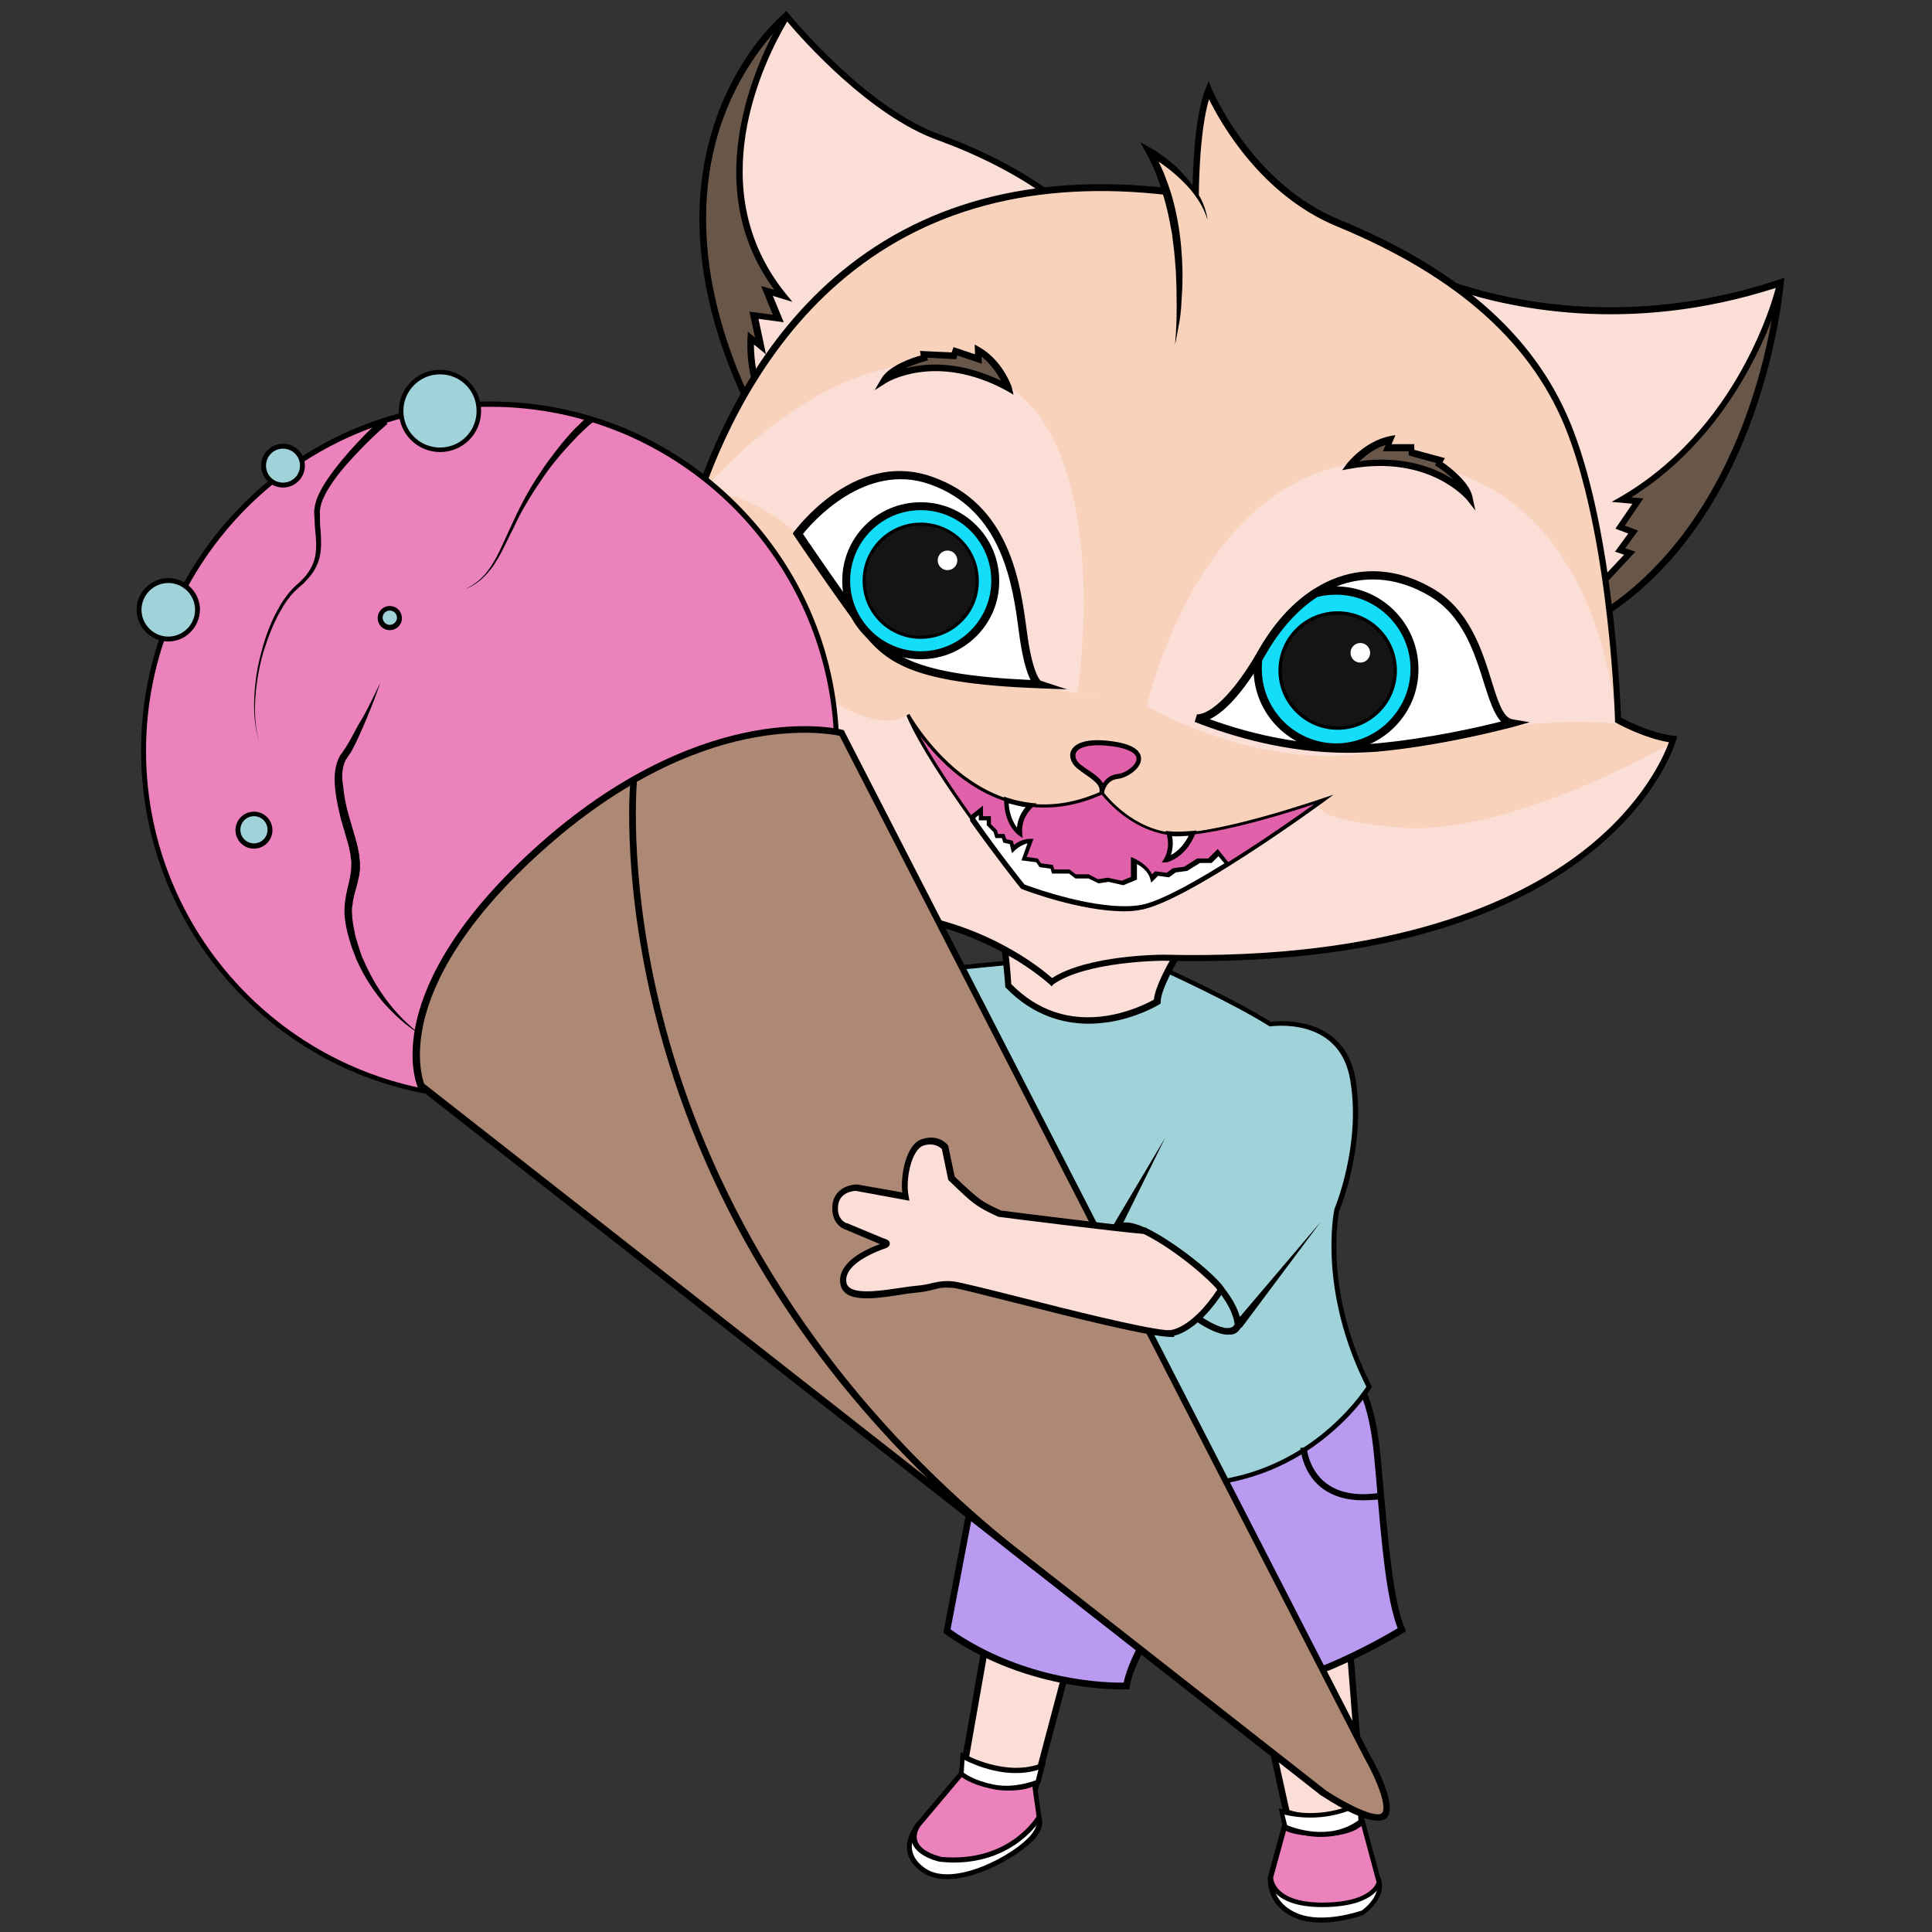 <?xml version="1.0" encoding="utf-8"?>
<!-- Generator: Adobe Illustrator 22.0.0, SVG Export Plug-In . SVG Version: 6.00 Build 0)  -->
<svg version="1.1" id="Слой_1" xmlns="http://www.w3.org/2000/svg" xmlns:xlink="http://www.w3.org/1999/xlink" x="0px" y="0px"
	 viewBox="0 0 512 512" style="enable-background:new 0 0 512 512;" xml:space="preserve">
<rect x="0" y="0" width="512" height="512" fill="#333333" stroke="none"/>
<style type="text/css">
	.st0{fill:#FBDED6;}
	.st1{fill:#FFFFFF;}
	.st2{fill:#BA9AF1;}
	.st3{fill:#A0D2DA;}
	.st4{fill:#685649;}
	.st5{fill:#F8D2BB;}
	.st6{fill:#13DDF9;}
	.st7{fill:#141414;}
	.st8{fill:#E060AA;}
	.st9{fill:#EC82BB;}
	.st10{fill:#AD8874;}
</style>
<g>
	<g>
		<path class="st0" d="M261.2,435.7l-7.3,41.2c0,0,9,6,18.9,2.6l10.3-38.6L261.2,435.7z"/>
		<path d="M266.4,481.4c-7.2,0-12.7-3.6-12.9-3.8l-0.5-0.3l7.5-42.6l23.6,5.6l-10.6,39.9l-0.4,0.1
			C270.8,481.1,268.5,481.4,266.4,481.4z M254.9,476.5c1.9,1.1,9.3,4.9,17.2,2.3l9.9-37.3l-20.1-4.7L254.9,476.5z"/>
	</g>
	<g>
		<path class="st0" d="M333.3,445.2l7.7,35.2c0,0,9.4,3.9,20.2-0.9l-3.4-43.8L333.3,445.2z"/>
		<path d="M349.9,482.7c-5.3,0-9-1.5-9.3-1.6l-0.4-0.2l-8-36.3l26.2-10.1l3.6,45.5l-0.6,0.2C357.3,482.1,353.3,482.7,349.9,482.7z
			 M341.7,479.7c1.9,0.6,9.7,2.9,18.5-0.8l-3.3-42l-22.7,8.8L341.7,479.7z"/>
	</g>
</g>
<g>
	<g>
		<path class="st1" d="M243.1,483.8c0,0-5.9,6.8,1.8,11.9c7.7,5.1,24-3.4,28.7-9c4.7-5.6-1.5-7.6-1.5-7.6L243.1,483.8z"/>
		<path d="M251,498c-2.4,0-4.6-0.5-6.4-1.7c-2.5-1.7-3.9-3.6-4.2-5.9c-0.5-3.7,2.2-6.8,2.3-7l0.2-0.2l29.4-4.8l0.2,0.1
			c0.1,0,2.9,1,3.6,3.4c0.4,1.6-0.2,3.4-1.8,5.3C270.6,491.4,259.6,498,251,498z M243.5,484.4c-0.5,0.7-2.2,3.1-1.8,5.8
			c0.3,1.9,1.5,3.6,3.6,5c7.5,5,23.5-3.6,27.9-8.9c1.3-1.6,1.8-3,1.5-4.1c-0.4-1.5-2.1-2.3-2.6-2.5L243.5,484.4z"/>
	</g>
	<g>
		<path class="st1" d="M336.7,498.3c0,0-0.4,6.4,6.9,9.4s17.6-0.9,17.6-0.9s6-4.1,4.1-8.9L336.7,498.3z"/>
		<path d="M350.1,509.5c-2.3,0-4.7-0.3-6.8-1.2c-7.6-3.1-7.3-10-7.3-10.1l0-0.6l29.6-0.4l0.2,0.4c2.1,5.2-4,9.5-4.3,9.7l-0.1,0.1
			C361.1,507.6,355.8,509.5,350.1,509.5z M337.4,498.9c0.1,1.6,0.9,5.9,6.5,8.2c6.7,2.7,16.1-0.5,17-0.8c0.6-0.4,5.1-3.9,3.9-7.7
			L337.4,498.9z"/>
	</g>
</g>
<g>
	<path class="st2" d="M357.7,363.7c0,0,5.6,3.4,7.3,22.7s3,37.3,6.4,45.5c0,0-29.6,18.4-46.8,15.4l-16.3-21c0,0-9,13.7-9.9,20.6
		c0,0-25.3,1.3-47.6-14.6l9-47.2L357.7,363.7z"/>
	<path d="M328.8,448.5c-1.5,0-2.9-0.1-4.2-0.3l-0.3-0.1l-15.8-20.3c-2.1,3.3-8.4,13.7-9.1,19.2l-0.1,0.7l-0.7,0
		c-0.3,0-25.9,1.1-48.2-14.7l-0.4-0.3l9.2-48.3l98.7-21.6l0.3,0.2c0.2,0.1,6,3.9,7.7,23.4c0.2,1.8,0.3,3.7,0.5,5.5
		c1.5,16.7,2.8,32.5,5.9,39.7l0.3,0.7l-0.6,0.4C370.8,433.3,346.2,448.5,328.8,448.5z M325.2,446.5c15.3,2.4,40.9-12.4,45.2-15
		c-3-7.7-4.3-22.5-5.7-39.6c-0.2-1.8-0.3-3.6-0.5-5.5c-1.4-16.1-5.6-20.9-6.7-21.9l-96.8,21.2l-8.8,46.1
		c19.7,13.8,41.8,14.2,45.9,14.1c1.3-7.1,9.5-19.7,9.9-20.2l0.7-1L325.2,446.5z"/>
</g>
<g>
	<g>
		<path class="st3" d="M308.4,256.8c0,0,18,8.2,28.3,14.6c0,0,18.9-3,21.9,14.6c3,17.6-4.3,34.7-4.3,34.7s-4.7,20.6,8.6,46.8
			c0,0-14.2,23.6-44.2,25.7L241,257.7l26.6-2.6L308.4,256.8z"/>
	</g>
	<g>
		<path d="M318.3,393.9L240,257.2l27.6-2.7l40.9,1.7l0.1,0.1c0.2,0.1,17.9,8.1,28.2,14.5c2.3-0.3,19.5-1.8,22.4,15.1
			c2.9,17.1-3.8,33.9-4.3,35c-0.2,1.1-4.2,21.3,8.5,46.3l0.2,0.3l-0.2,0.3c-0.1,0.2-3.7,6.1-11,12.2c-6.7,5.7-18,12.7-33.7,13.8
			L318.3,393.9z M242.1,258.2L319,392.6c27.3-2.1,41.3-22.4,43.1-25.1c-13-25.9-8.5-46.7-8.5-46.9l0-0.1c0.1-0.2,7.2-17.2,4.2-34.4
			c-1.2-7-5.1-11.5-11.6-13.4c-4.9-1.4-9.5-0.7-9.5-0.7l-0.2,0l-0.2-0.1c-9.7-6.1-26.6-13.8-28.1-14.5l-40.6-1.7L242.1,258.2z"/>
	</g>
</g>
<g>
	<g>
		<path class="st0" d="M312.3,252.6c0,0-5.6,9-5.6,12.9c0,0-21.9,13.7-39.5-4.3c0,0-0.9-12.4-2.1-15.9L312.3,252.6z"/>
	</g>
	<g>
		<path d="M288.6,271.3c-6.6,0-14.7-2-22-9.5l-0.2-0.2l0-0.3c0-0.1-0.9-12.4-2.1-15.6l-0.5-1.4l49.9,7.7L313,253
			c-1.5,2.4-5.4,9.5-5.4,12.4v0.5l-0.4,0.3c-0.2,0.1-5.7,3.5-13.5,4.7C292.1,271.1,290.4,271.3,288.6,271.3z M268,260.8
			c7,7.1,15.5,9.9,25.3,8.4c6.3-1,11.1-3.5,12.5-4.3c0.3-3.4,3.6-9.3,5-11.7l-44.6-6.9C267.3,250.5,267.9,259,268,260.8z"/>
	</g>
</g>
<g>
	<g>
		<path class="st4" d="M279.7,52.7c0,0-10.7-9-30.9-16.3S208.4,4.2,208.4,4.2s-44.2,36-7.7,107.2L279.7,52.7z"/>
		<path d="M200.4,112.7l-0.5-0.9c-8.4-16.3-13.2-32.2-14.3-47.1c-0.9-12,0.6-23.4,4.4-33.9c6.5-17.9,17.3-26.9,17.8-27.3l0.7-0.5
			l0.5,0.7c0.2,0.2,20.2,24.8,39.9,31.9c20.1,7.3,31,16.4,31.1,16.5l0.8,0.7L200.4,112.7z M208.3,5.4c-2.4,2.2-11.2,11-16.7,26.1
			c-5.8,16-8.8,42.6,9.3,78.6l77.2-57.5c-2.9-2.2-13.2-9.5-29.8-15.5C230,30.5,211.8,9.6,208.3,5.4z"/>
	</g>
	<g>
		<path class="st4" d="M371,69.8c0,0,42.9,24.5,100.8,5.1c0,0-4.7,62.6-49.3,89.2L371,69.8z"/>
		<path d="M422.2,165.4l-53.3-97.8l2.6,1.5c0.1,0.1,10.9,6.1,28.5,9.7c16.3,3.3,41.9,5.2,71.6-4.7l1.2-0.4l-0.1,1.3
			c0,0.2-1.3,16-8,34.9c-6.2,17.5-18.5,41.2-41.8,55L422.2,165.4z M373.1,71.8l49.7,91.2c22.3-13.7,34.2-36.7,40.2-53.6
			c5.6-15.6,7.3-29.1,7.8-33.2c-29.6,9.6-55,7.6-71.3,4.3C386.6,77.8,377.3,73.8,373.1,71.8z"/>
	</g>
	<g>
		<path class="st0" d="M204.1,108.9l75.6-56.3c0,0-10.7-9-30.9-16.3c-19.3-7-38.6-30.1-40.2-32c-5.2,8.5-24.7,44.8-1,74.1l-4.3-1.3
			l3,7.3l-6.4-0.9l1.7,8.2l-2.6-2.1C199,89.5,198,101.4,204.1,108.9z"/>
	</g>
	<g>
		<path d="M203.9,110.1l-0.5-0.6c-6.2-7.7-5.3-19.5-5.3-20l0.1-1.6l1.9,1.6l-1.5-6.9l6.2,0.8l-3.1-7.6l3.5,1
			c-9-12.2-12-26.8-8.9-43.4c2.6-14,8.8-25.3,11.4-29.5l0.6-1l0.8,0.9c2.1,2.5,20.9,24.9,39.8,31.8c20.1,7.3,31,16.4,31.1,16.5
			l0.8,0.7L203.9,110.1z M199.8,91.3c0,3.3,0.5,10.9,4.4,16.4l74-55.1c-2.9-2.2-13.2-9.5-29.8-15.5c-17.9-6.5-35.5-26.3-39.8-31.4
			c-6.5,11.1-22.7,44.5-0.4,72.1L210,80l-5.2-1.6l2.9,7l-6.7-0.9l2,9.4L199.8,91.3z"/>
	</g>
	<g>
		<path class="st0" d="M382.8,74.9l-5.3,6.9l42.4,77.6l12-12.9l-2.6-0.9l3.4-4.7l-3.4-1.3l4.7-6.9l-4.3-0.4
			c33.5-19.3,42-57.5,42-57.5C432.1,88.2,399.4,80.9,382.8,74.9z"/>
	</g>
	<g>
		<path d="M419.7,160.9l-43.2-79.2l6-7.8l0.6,0.2c16,5.7,48.7,13.3,88.4,0l1.4-0.5l-0.3,1.5c0,0.1-2.2,9.8-8.6,21.7
			c-5.6,10.5-15.5,24.9-31.7,35l3.2,0.3l-4.9,7.2l3.5,1.3l-3.4,4.7l2.7,0.9L419.7,160.9z M378.6,81.9l41.5,76.1l10.3-11l-2.4-0.8
			l3.5-4.8l-3.4-1.3l4.5-6.6l-5.5-0.5l2.3-1.3c17.1-9.9,27.5-24.8,33.2-35.6c4.8-9,7.2-16.7,8-19.8c-39.1,12.6-71.3,5.4-87.5-0.3
			L378.6,81.9z"/>
	</g>
</g>
<g>
	<path class="st5" d="M317,51.8c0,0,0-19.3,3.4-27.9c0,0,10.3,25.3,34.3,35.2c24,9.9,50.6,26.2,61.8,55.8
		c11.2,29.6,12.4,75.9,12.4,75.9s7.7,4.3,14.6,5.1c0,0-16.7,60.9-135.1,57.9c0,0-20.6,0-29.6,6.4c0,0-15.4-15-42.5-18
		c-27-3-58.8-77.6-58.8-77.6S190,31.6,317,51.8z"/>
</g>
<g>
	<path class="st0" d="M443.1,197.3l-0.2-0.3c0,0-43.3,24.9-72.1,22.3c-28.7-2.6-20.2-7.7-20.2-7.7l-36.5,12.9l-51-9.4l-12.9-11.6
		l-9.9-14.2c0,0-4.7,5.6-20.6-3.9s-34.3-54.5-34.3-54.5l0,0c-6.5,18.9-7.9,33.7-7.9,33.7s31.7,74.6,58.8,77.6c27,3,42.5,18,42.5,18
		c9-6.4,29.6-6.4,29.6-6.4C416.3,256.6,439.7,206.3,443.1,197.3z"/>
</g>
<g>
	<path class="st0" d="M303.9,187.1c0,0,15.4-69.8,68.4-64.7s56,69.4,56,69.4s-22.7-3-59.2,6.4C336.7,206.7,303.9,187.1,303.9,187.1
		l-25.7-4.7c0,0-21.9,0.9-41.2-9l-12.9-13.7l-12.9-18.4c0,0-14.6-12.9-25.7-10.3c0,0,36-44.6,73.8-32.6s26.2,85.4,26.2,85.4
		L303.9,187.1z"/>
</g>
<g>
	<path d="M278.7,261.4l-0.5-0.5c-0.2-0.1-15.6-14.8-42-17.8c-11.5-1.3-25-14.9-40.2-40.4c-11.2-18.9-19.2-37.6-19.3-37.8l-0.1-0.2
		l0-0.2c0-0.2,1.5-15.5,8.2-34.7c6.2-17.7,18.3-42.5,40.5-59.7c23.7-18.4,54.2-24.9,90.7-19.4c0.1-4.1,0.4-19.6,3.5-27.2l0.8-2
		l0.8,2c0.1,0.2,10.5,25.1,33.8,34.7c32.7,13.4,53,31.8,62.2,56.3c10.5,27.7,12.3,70.6,12.5,75.7c1.7,0.9,8.1,4.1,13.9,4.8l1,0.1
		l-0.3,1c-0.2,0.6-4.5,15.7-23.5,30.5c-11.1,8.7-25,15.5-41.2,20.2c-20.2,5.9-44.2,8.5-71.3,7.8c-0.2,0-20.4,0.1-29.1,6.3
		L278.7,261.4z M178.4,164.5c1.9,4.3,32.4,74.1,58,76.9c24.3,2.7,39.5,15.2,42.4,17.8c9.4-6.1,28.7-6.2,29.5-6.2
		c60.9,1.5,94.2-14.2,111.4-27.6c15.9-12.4,21.3-25.2,22.6-28.7c-6.7-1.1-13.6-4.9-13.9-5.1l-0.4-0.2l0-0.5
		c0-0.5-1.4-46.5-12.4-75.6c-9-24-29.1-42-61.3-55.3c-20.1-8.3-30.8-27.4-33.9-33.7c-2.7,9-2.7,25.4-2.7,25.6v1l-1-0.2
		c-36.4-5.8-66.8,0.6-90.3,18.9c-21.9,17-33.8,41.4-40,58.9C180.3,148.2,178.6,162.6,178.4,164.5z"/>
</g>
<g>
	<path class="st1" d="M317,190.4c0,0,6.4,1.7,17.6-17.6c11.2-19.3,28.3-25.3,44.6-15.9s14.2,33.5,21.4,34.7c0,0-17.2,4.7-35.6,6.4
		C346.6,199.8,329,195.1,317,190.4z"/>
	<path d="M357.1,199.5c-16,0-30.6-4.3-40.5-8.2l0.5-1.6l0.1-0.4c0.1,0,6,0.9,16.4-17.1c5.6-9.7,12.8-16.3,20.9-19.2
		c8.2-2.9,16.8-1.9,25.1,2.9c9.9,5.7,13.2,16.6,15.7,24.6c1.6,5.2,3,9.6,5.4,10.1l4.7,0.8l-4.6,1.3c-0.2,0-17.5,4.8-35.8,6.5
		C362.4,199.4,359.7,199.5,357.1,199.5z M320.6,190.6c11.3,4.1,27.2,8,44.3,6.4c14-1.3,27.5-4.4,32.9-5.8c-1.9-2-3.1-5.7-4.5-10.1
		c-2.5-8-5.6-18.1-14.7-23.3c-7.7-4.5-15.8-5.4-23.3-2.8c-7.6,2.7-14.5,9-19.8,18.2C328.9,184.7,323.9,189,320.6,190.6z"/>
</g>
<g>
	<path class="st1" d="M275.4,181.3c0,0-2.6-0.9-4.3-14.2c-1.7-13.3-4.7-33-24.5-39.9s-35.2,14.2-35.2,14.2s10.7,15.9,17.2,24.5
		C235,174.5,241,180.1,275.4,181.3z"/>
	<path d="M282.8,182.7l-7.5-0.3c-34.2-1.3-40.8-6.9-47.6-15.9c-6.4-8.5-17.1-24.3-17.2-24.5l-0.4-0.6l0.4-0.6
		c0.2-0.2,4-5.4,10.4-9.9c8.6-6,17.5-7.6,26-4.6c20.8,7.2,23.5,28.2,25.2,40.8c1.4,10.9,3.4,13.1,3.7,13.3L282.8,182.7z
		 M212.8,141.5c2.1,3.1,11.1,16.3,16.7,23.8c6.2,8.3,12.4,13.5,43.6,14.9c-1-2-2.2-5.8-3.1-12.9c-1.6-12-4.2-32.2-23.7-39
		C229.4,122.4,215.4,138.2,212.8,141.5z"/>
</g>
<g>
	<path class="st6" d="M374.9,177.3c0-11.5-9.3-20.8-20.8-20.8c-1.9,0-3.7,0.3-5.4,0.7c-5.3,3.4-10.1,8.6-14.1,15.6
		c-0.4,0.7-0.8,1.3-1.1,1.9c-0.1,0.9-0.2,1.7-0.2,2.6c0,11.5,9.3,20.8,20.8,20.8S374.9,188.8,374.9,177.3z"/>
	<path d="M354.1,199.1c-12.1,0-21.9-9.8-21.9-21.9c0-0.9,0.1-1.8,0.2-2.7l0-0.2l0.1-0.2c0.4-0.6,0.7-1.2,1.1-1.9
		c4-7,8.9-12.4,14.4-15.9l0.1-0.1l0.2,0c1.9-0.5,3.8-0.8,5.7-0.8c12.1,0,21.9,9.8,21.9,21.9C376,189.3,366.1,199.1,354.1,199.1z
		 M334.5,175c-0.1,0.8-0.1,1.5-0.1,2.3c0,10.9,8.9,19.7,19.7,19.7s19.7-8.9,19.7-19.7s-8.9-19.7-19.7-19.7c-1.7,0-3.4,0.2-5,0.6
		c-5.2,3.4-9.8,8.5-13.6,15.1C335.1,173.9,334.8,174.5,334.5,175z"/>
</g>
<g>
	<circle class="st7" cx="354.5" cy="177.7" r="15.2"/>
	<path d="M354.5,193.4c-8.6,0-15.7-7-15.7-15.7s7-15.7,15.7-15.7s15.7,7,15.7,15.7S363.1,193.4,354.5,193.4z M354.5,162.9
		c-8.2,0-14.8,6.6-14.8,14.8s6.6,14.8,14.8,14.8s14.8-6.6,14.8-14.8S362.7,162.9,354.5,162.9z"/>
</g>
<g>
	<circle class="st6" cx="244" cy="153.9" r="19.7"/>
	<path d="M244,174.7c-11.5,0-20.8-9.3-20.8-20.8c0-11.5,9.3-20.8,20.8-20.8c11.5,0,20.8,9.3,20.8,20.8
		C264.9,165.4,255.5,174.7,244,174.7z M244,135.2c-10.3,0-18.7,8.4-18.7,18.7s8.4,18.7,18.7,18.7s18.7-8.4,18.7-18.7
		S254.3,135.2,244,135.2z"/>
</g>
<g>
	<circle class="st7" cx="244" cy="153.9" r="15"/>
	<path d="M244,169.3c-8.5,0-15.4-6.9-15.4-15.4c0-8.5,6.9-15.4,15.4-15.4c8.5,0,15.4,6.9,15.4,15.4
		C259.5,162.4,252.6,169.3,244,169.3z M244,139.3c-8,0-14.6,6.5-14.6,14.6c0,8,6.5,14.6,14.6,14.6s14.6-6.5,14.6-14.6
		C258.6,145.8,252.1,139.3,244,139.3z"/>
</g>
<g>
	<path class="st4" d="M389.5,132c0,0-9.9-12.4-31.7-8.6c0,0,4.3-5.6,10.7-6.9l-0.9,2.1h6.4v1.3l7.7,2.1l-0.4,0.9
		C381.3,123,388.6,127.7,389.5,132z"/>
	<path d="M391,135.3l-2.2-2.8c-0.1-0.1-9.9-12-30.9-8.3l-2.2,0.4l1.3-1.8c0.2-0.2,4.6-5.8,11.2-7.2l1.6-0.3l-1,2.4h6v1.5l8.1,2.2
		l-0.6,1.1c1.9,1.3,7.1,5.3,7.9,9.1L391,135.3z M366,121.8c9,0,15.4,2.8,19.3,5.4c-1.6-1.6-3.4-2.9-4.4-3.5l-0.6-0.4l0.3-0.6l-7.3-2
		v-1.1h-6.8l0.7-1.7c-3.1,1-5.5,3-7,4.4C362.1,121.9,364.1,121.8,366,121.8z"/>
</g>
<g>
	<path class="st4" d="M234.3,100.8c0,0,13.3-8.6,32.8,2c0,0-2.3-6.7-8-9.9l0.1,2.3l-6.1-2.1l-0.4,1.2l-8-0.4l0.1,0.9
		C244.9,94.9,236.5,97,234.3,100.8z"/>
	<path d="M268.6,104.6l-1.9-1.1c-18.8-10.2-31.8-2.1-31.9-2l-3,1.9l1.8-3.1c2-3.4,8.2-5.5,10.4-6.1l-0.2-1.2l8.4,0.4l0.5-1.4
		l5.7,1.9l-0.1-2.6l1.4,0.8c5.9,3.4,8.3,10.1,8.4,10.4L268.6,104.6z M247.9,96.6c4.8,0,10.7,1.1,17.4,4.3c-1-1.8-2.7-4.5-5.2-6.4
		l0.1,1.9l-6.5-2.2l-0.3,1l-7.6-0.4l0.1,0.7l-0.7,0.2c-1.1,0.3-3.3,1-5.3,1.9C241.9,97.1,244.7,96.6,247.9,96.6z"/>
</g>
<g>
	<path class="st8" d="M292.1,210.1c0,0,0.4-3.9,4.3-4.3c3.9-0.4,10.7-6.9-1.3-8.6c-12-1.7-12.4,3.9-8.6,6.4
		C290.4,206.2,292.5,207.5,292.1,210.1z"/>
	<path d="M292.7,210.2l-1.3-0.2c0-0.1,0-0.1,0-0.2c0.2-1.8-1.3-2.9-4.8-5.3l-0.5-0.4c-2-1.3-2.9-3.3-2.3-5c0.5-1.2,2.5-3.9,11.3-2.6
		c6.1,0.9,7.3,3,7.3,4.6c0,2.6-3.7,5-6.1,5.3c-3,0.3-3.6,3-3.7,3.6C292.7,210.1,292.7,210.1,292.7,210.2z M291,197.5
		c-3.7,0-5.5,1-5.9,2.1c-0.4,1.1,0.3,2.5,1.8,3.4l0.5,0.4c2.4,1.6,4.1,2.7,4.9,4.2c0.7-1.2,2-2.3,4-2.5c2-0.2,4.9-2.3,4.9-4
		c0-1.5-2.2-2.7-6.2-3.3C293.5,197.6,292.2,197.5,291,197.5z"/>
</g>
<g>
	<path class="st8" d="M292.1,210.1c0,0,6.4,9,17.2,10.7c10.7,1.7,41.6-9,41.6-9s-36.9,27-48.9,28.7c-12,1.7-30.9-5.6-30.9-5.6
		s-24-30-30.5-45.5C240.6,189.5,259.9,224.7,292.1,210.1z"/>
	<path d="M297.9,241.2c-11.7,0-26.3-5.6-27-5.9l-0.1,0l-0.1-0.1c-0.2-0.3-24.1-30.3-30.5-45.6l0.8-0.4c0,0.1,4.9,8.8,13.6,15.7
		c11.6,9.1,24.2,10.7,37.3,4.8l0.3-0.1l0.2,0.3c0.1,0.1,6.5,8.9,16.9,10.6c10.5,1.7,41.1-8.9,41.4-9l2.7-0.9l-2.3,1.7
		c-1.5,1.1-37.1,27.1-49.1,28.8C300.7,241.2,299.3,241.2,297.9,241.2z M271.3,234.6c1.5,0.6,19.3,7.1,30.6,5.5
		c10-1.4,38.2-21.1,46.4-27c-7.8,2.6-30.2,9.6-39.1,8.1c-9.7-1.6-16-9.1-17.2-10.6c-16.7,7.4-29.8,1.4-37.9-5
		c-4.5-3.5-7.9-7.5-10.3-10.6C252.2,210.4,270,233,271.3,234.6z"/>
</g>
<g>
	<path class="st1" d="M273.2,213.4c-2.3-0.3-4.4-0.7-6.5-1.4c0,6.3,3.5,8.8,3.5,8.8C269.9,217.2,271.9,214.6,273.2,213.4z"/>
	<path d="M271,222.1l-1.1-0.8c-0.2-0.1-3.8-2.8-3.8-9.3l0-0.9l0.8,0.3c2.1,0.7,4.2,1.1,6.4,1.4l1.4,0.1l-1,1
		c-1.2,1.1-3.1,3.5-2.8,6.9L271,222.1z M267.3,212.9c0.2,3.2,1.4,5.3,2.2,6.4c0.2-2.3,1.3-4.2,2.3-5.4
		C270.3,213.7,268.8,213.3,267.3,212.9z"/>
</g>
<g>
	<path class="st1" d="M316,220.7c-2.4,0.3-4.6,0.3-6.3,0.1c0.5,1.7,0.7,4.3-0.6,6.8C309.1,227.7,313.6,226.8,316,220.7z"/>
	<path d="M307.9,228.6l0.7-1.2c1.3-2.4,1-4.8,0.6-6.3l-0.3-0.9l1,0.1c1.6,0.2,3.6,0.1,6.1-0.1l1.1-0.1l-0.4,1
		c-2.6,6.3-7.2,7.3-7.4,7.4L307.9,228.6z M310.6,221.6c0.3,1.4,0.3,3.1-0.3,5c1.3-0.7,3.2-2.1,4.7-5.1
		C313.3,221.6,311.8,221.7,310.6,221.6z"/>
</g>
<g>
	<path class="st1" d="M323,226l-2.1,2.1h-3l-3.4,2.1l-3,0.4l-1.7,1.3l-3-0.4l-1.3,1.3c-0.9-3-4.7-4.7-4.7-4.7v4.7l-3,1.3l-3.9-0.9
		l-2.6,0.4l-2.6-1.3h-3.4l-1.7-1.3h-4.3l-0.4-1.3l-3-0.4l-0.9-1.3l-3.4-0.4l1.7-4.7c-2.6,0-4.7,2.1-4.7,2.1l-0.4-1.7l-1.7-0.4
		l-0.4-1.3h-1.7l-0.4-1.3l-1.7-1.7v-1.7h-2.1v-2.1l-2.1,1.7c0,0,0,0.3,0,0.8c7,9.8,13.3,17.7,13.3,17.7s18.9,7.3,30.9,5.6
		c5-0.7,14.3-5.8,23.5-11.5L323,226z"/>
	<path d="M297.9,241.5c-11.7,0-26.4-5.6-27.1-5.9l-0.2-0.1l-0.1-0.1c-0.1-0.1-6.4-8-13.3-17.7l-0.1-0.2l0-1.3l3.4-2.7v2.8h2.1v2.1
		l1.6,1.6l0.3,1h1.7l0.5,1.4l1.7,0.4l0.3,1.1c0.9-0.7,2.5-1.6,4.3-1.6h0.9l-1.8,4.8l2.9,0.4l0.9,1.3l3.1,0.4l0.4,1.2h4l1.7,1.3h3.4
		l2.5,1.3l2.5-0.4l3.8,0.8l2.4-1v-5.3l0.9,0.4c0.2,0.1,3.4,1.5,4.7,4.2l0.8-0.8l3.1,0.4l1.6-1.2l3-0.4l3.5-2.2h2.9l2.5-2.5l3.4,4.2
		l-0.6,0.4c-11.4,7.1-19.4,11-23.8,11.6C300.7,241.4,299.4,241.5,297.9,241.5z M271.5,234.4c1.9,0.7,19.3,7.1,30.4,5.5
		c4.1-0.6,11.7-4.3,22.6-11.1l-1.6-1.9l-1.8,1.8H318l-3.4,2.1l-3,0.4l-1.8,1.3l-2.9-0.4l-1.8,1.8l-0.3-1.1c-0.5-1.8-2.3-3.2-3.5-3.8
		v4.1l-3.6,1.5l-3.9-0.9l-2.7,0.4l-2.6-1.3H285l-1.7-1.3h-4.5l-0.4-1.3l-2.9-0.4l-0.9-1.3l-3.9-0.5l1.6-4.5
		c-1.8,0.4-3.3,1.8-3.3,1.8l-0.8,0.8l-0.6-2.4l-1.7-0.4l-0.4-1.2h-1.7l-0.5-1.6l-1.8-1.8v-1.3h-2.1v-1.4l-0.9,0.7l0,0.3
		C264.8,226,270.6,233.3,271.5,234.4z"/>
</g>
<g>
	<path class="st3" d="M328.1,351.2c0,0,0-7.3-11.6-16.3c-11.6-9-18.4-12-21-9s15.4,18.4,15.4,18.4S325.1,357.2,328.1,351.2z"/>
</g>
<g>
	<path d="M325.4,353.7c-5.3,0-14-7.8-15-8.7c0,0-4.6-3.9-8.7-8.1c-7.9-8-7.8-10.4-6.8-11.5c3-3.5,9.8-0.7,22.2,8.9
		c11.8,9.2,11.9,16.7,11.9,17v0.2l-0.1,0.2c-0.5,1.1-1.4,1.8-2.6,2C326,353.6,325.7,353.7,325.4,353.7z M298.3,325.7
		c-1,0-1.7,0.3-2.1,0.8c0,0-1,1.4,6.7,9.2c4.1,4.2,8.6,8,8.6,8c2.8,2.5,10.8,8.9,14.4,8.2c0.6-0.1,1-0.4,1.3-0.9
		c-0.1-1.2-1.2-7.7-11.2-15.4C306.1,327.9,300.9,325.7,298.3,325.7z"/>
</g>
<g>
	<polygon points="294.6,325.4 308.8,301.5 296.5,326.4 	"/>
</g>
<g>
	<polygon points="327.3,350.5 350,323.8 329,351.9 	"/>
</g>
<g>
	<path d="M252.6,493.4c-2.6,0-5-0.5-7-1.7c-2.5-1.6-3.7-3.3-3.6-5.2c0.4-5.2,11.3-9.6,11.7-9.8l0.1,0c0.1,0,8.3-0.8,19,2.2
		c1.6,0.5,2.5,1.2,2.6,2.2c0.3,1.7-1.6,4.1-5.1,6.4C266,490.5,258.8,493.4,252.6,493.4z M254,477.1c-0.6,0.3-11,4.6-11.4,9.4
		c-0.1,1.7,1,3.3,3.4,4.8c6.5,4,18.2,0,24.3-4.1c3.3-2.2,5.2-4.4,4.9-6c-0.1-0.9-0.9-1.5-2.3-1.9C262.5,476.4,254.5,477.1,254,477.1
		z"/>
</g>
<g>
	<path class="st9" d="M243.2,483.8l11.6-13.7c0,0,11.2,6.4,19.3,2.6l1.3,9c0,0-7.3,12.9-26,11.2
		C249.4,492.8,238.9,490.6,243.2,483.8z"/>
	<path d="M252.7,493.6c-1.1,0-2.2-0.1-3.4-0.2l-0.1,0c-0.2,0-5.9-1.2-7.4-4.8c-0.7-1.6-0.4-3.3,0.8-5.2l0.1-0.1l11.9-14.1l0.5,0.3
		c0.1,0.1,11,6.2,18.7,2.5l0.8-0.4l1.4,10.1l-0.1,0.2C275.9,482.1,269.1,493.6,252.7,493.6z M249.5,492.1
		c16.8,1.5,24.2-9.1,25.2-10.7l-1.1-7.9c-7.4,2.9-16.4-1.5-18.6-2.7l-11.2,13.3c-0.9,1.5-1.1,2.8-0.6,4
		C244.3,490.9,249.1,492,249.5,492.1z"/>
</g>
<g>
	<path class="st9" d="M340.4,484.1l-3.6,13.4c0,0,0,7.3,13.7,7.3s15-6,15-6l-4.4-16.2c0,0-1.6,3.4-10.7,3.4S340.4,484.1,340.4,484.1
		z"/>
	<path d="M350.4,505.4c-14.2,0-14.4-7.6-14.4-7.9v-0.1l4.2-15.3l0.7,1.7c0.2,0.2,1.9,1.5,9.5,1.5c8.4,0,10.1-3,10.1-3l0.8-1.4
		l0.4,1.6l4.4,16.4l0,0.2C366,499.2,364.5,505.4,350.4,505.4z M337.4,497.6c0,0.8,0.8,6.6,13.1,6.6c11.9,0,14.1-4.5,14.3-5.4
		l-4-14.9c-1.3,1.1-4.2,2.7-10.3,2.7c-5.8,0-8.5-0.8-9.7-1.4L337.4,497.6z M340.9,483.8L340.9,483.8L340.9,483.8z"/>
</g>
<g>
	<path class="st5" d="M311.4,91.3c0,0,5.1-30-6.9-51c0,0,12.9,6.9,15.4,18"/>
</g>
<g>
	<path d="M311.4,91.3c0.4-4.4,0.5-8.7,0.4-13.1c0-2.2-0.1-4.3-0.2-6.5c-0.2-2.2-0.3-4.3-0.6-6.5l-0.2-1.6l-0.2-1.6
		c-0.1-0.5-0.2-1.1-0.3-1.6c-0.1-0.5-0.2-1.1-0.3-1.6c-0.4-2.1-0.9-4.2-1.5-6.3c-0.6-2.1-1.3-4.1-2-6.1c-0.8-2-1.7-3.9-2.7-5.8
		l-1.6-2.9l2.9,1.6c1.9,1.1,3.5,2.3,5.1,3.6c0.8,0.7,1.6,1.3,2.3,2.1c0.7,0.7,1.4,1.5,2.1,2.3c1.4,1.6,2.5,3.3,3.5,5.1
		c0.5,0.9,0.9,1.9,1.2,2.8c0.3,1,0.6,2,0.7,3c-0.6-1.9-1.5-3.8-2.6-5.4c-1.1-1.7-2.4-3.2-3.8-4.6c-1.4-1.4-2.9-2.7-4.5-3.9
		c-0.8-0.6-1.6-1.2-2.5-1.7c-0.8-0.5-1.7-1.1-2.5-1.5l1.3-1.3c1.1,1.9,2.1,3.9,3,6c0.8,2.1,1.6,4.2,2.2,6.3c0.6,2.1,1.1,4.3,1.5,6.5
		c0.4,2.2,0.7,4.4,0.9,6.6c0.4,4.4,0.5,8.8,0.2,13.2c-0.1,1.1-0.1,2.2-0.2,3.3c-0.1,1.1-0.2,2.2-0.4,3.3
		C312.2,87,311.9,89.1,311.4,91.3z"/>
</g>
<g>
	<path d="M198.3,138.1c-0.7,0.4-1.4,0.9-2,1.4c-0.7,0.5-1.3,1-2,1.6c-1.3,1.1-2.6,2.2-3.7,3.4c-2.4,2.4-4.6,5-6.5,7.9
		c-3.8,5.6-6.4,12.1-7.5,18.8l-0.4,2.6L176,175l-0.2,1.3c-0.3,1.7-0.7,3.4-1.1,5.1c-0.9,3.4-2.1,6.6-3.5,9.8c-1.5,3.1-3.2,6.2-5.2,9
		c-1,1.4-2.1,2.8-3.2,4.1c-1.1,1.3-2.3,2.5-3.7,3.7c1.3-1.1,2.5-2.4,3.6-3.7c1.1-1.3,2.1-2.7,3.1-4.1c1.9-2.9,3.6-5.9,4.9-9.1
		c1.4-3.2,2.4-6.4,3.2-9.8c0.4-1.7,0.7-3.4,1-5l0.2-1.3l0.1-1.3l0.3-2.6c0.9-6.9,3.4-13.6,7.2-19.6c1.9-3,4.1-5.7,6.4-8.3
		c1.2-1.3,2.5-2.5,3.8-3.7c0.7-0.6,1.3-1.1,2-1.7c0.7-0.5,1.4-1.1,2.2-1.6L198.3,138.1z"/>
</g>
<g>
	<circle class="st1" cx="251.1" cy="148.5" r="2.6"/>
</g>
<g>
	<circle class="st1" cx="360.5" cy="173" r="2.6"/>
</g>
<g>
	<path class="st1" d="M255.2,465.3c0,0,11.2,6.4,21,2.6l-1.1,4.3c0,0-5.8,2.6-12,1.3c-6.2-1.3-8.4-3.4-8.4-3.4L255.2,465.3z"/>
	<path d="M266.8,474.5c-1.2,0-2.5-0.1-3.8-0.4c-6.3-1.3-8.6-3.5-8.7-3.6l-0.2-0.2l0.5-6l0.9,0.5c0.1,0.1,11,6.2,20.5,2.5l1.2-0.5
		l-1.5,5.8l-0.3,0.1C275.2,472.9,271.5,474.5,266.8,474.5z M255.4,469.8c0.7,0.5,3,2.1,7.8,3.1c5.2,1.1,10.1-0.7,11.3-1.1l0.7-2.8
		c-8.2,2.6-16.8-1.2-19.6-2.6L255.4,469.8z"/>
</g>
<g>
	<path class="st1" d="M340.6,484.2c0,0,11.2,5.4,20.2-1.4l-0.2-4.9c0,0-8.8,5.5-20.8,2.3L340.6,484.2z"/>
	<path d="M350.1,486.8c-5.4,0-9.8-2-9.8-2.1l-0.3-0.1l-1.1-5.4l1,0.3c11.6,3.1,20.2-2.1,20.3-2.2l0.9-0.6l0.3,6.4l-0.3,0.2
		C357.5,486,353.6,486.8,350.1,486.8z M341.1,483.7c1.7,0.7,11.2,4.3,18.9-1.3l-0.2-3.6c-2.5,1.3-9.8,4.3-19.4,2.1L341.1,483.7z"/>
</g>
<g>
	<path d="M361.2,397.6c-4.6,0-8.3-1.2-11.2-3.5c-5-4.1-5.3-10.2-5.4-10.4l1.7-0.1c0,0.1,0.4,5.6,4.8,9.2c3.3,2.7,8,3.7,14,2.9
		l0.2,1.7C363.9,397.5,362.5,397.6,361.2,397.6z"/>
</g>
<g>
	<g>
		<circle class="st9" cx="129.9" cy="198.9" r="91.8"/>
		<path d="M129.9,291.4c-24.7,0-47.9-9.6-65.4-27.1c-17.5-17.5-27.1-40.7-27.1-65.4s9.6-47.9,27.1-65.4s40.7-27.1,65.4-27.1
			s47.9,9.6,65.4,27.1s27.1,40.7,27.1,65.4s-9.6,47.9-27.1,65.4C177.9,281.8,154.6,291.4,129.9,291.4z M129.9,107.8
			c-50.3,0-91.2,40.9-91.2,91.2s40.9,91.2,91.2,91.2s91.2-40.9,91.2-91.2S180.2,107.8,129.9,107.8z"/>
	</g>
	<g>
		<circle class="st3" cx="116.6" cy="108.9" r="10.3"/>
		<path d="M116.6,119.8c-6,0-10.9-4.9-10.9-10.9s4.9-10.9,10.9-10.9s10.9,4.9,10.9,10.9S122.7,119.8,116.6,119.8z M116.6,99.2
			c-5.3,0-9.7,4.3-9.7,9.7s4.3,9.7,9.7,9.7s9.7-4.3,9.7-9.7S122,99.2,116.6,99.2z"/>
	</g>
	<g>
		<circle class="st3" cx="44.6" cy="161.6" r="7.7"/>
		<path d="M44.6,170c-4.6,0-8.4-3.8-8.4-8.4c0-4.6,3.8-8.4,8.4-8.4s8.4,3.8,8.4,8.4C52.9,166.2,49.2,170,44.6,170z M44.6,154.5
			c-3.9,0-7.1,3.2-7.1,7.1c0,3.9,3.2,7.1,7.1,7.1s7.1-3.2,7.1-7.1C51.7,157.7,48.5,154.5,44.6,154.5z"/>
	</g>
	<g>
		<circle class="st3" cx="103.3" cy="163.8" r="2.6"/>
		<path d="M103.3,167c-1.8,0-3.2-1.4-3.2-3.2c0-1.8,1.4-3.2,3.2-3.2s3.2,1.4,3.2,3.2C106.6,165.5,105.1,167,103.3,167z M103.3,161.8
			c-1.1,0-1.9,0.9-1.9,1.9s0.9,1.9,1.9,1.9s1.9-0.9,1.9-1.9S104.4,161.8,103.3,161.8z"/>
	</g>
	<g>
		<circle class="st3" cx="75" cy="123.4" r="5.1"/>
		<path d="M75,129.2c-3.2,0-5.8-2.6-5.8-5.8c0-3.2,2.6-5.8,5.8-5.8c3.2,0,5.8,2.6,5.8,5.8C80.8,126.6,78.2,129.2,75,129.2z
			 M75,118.9c-2.5,0-4.5,2-4.5,4.5s2,4.5,4.5,4.5s4.5-2,4.5-4.5S77.5,118.9,75,118.9z"/>
	</g>
	<g>
		<circle class="st3" cx="67.3" cy="220" r="4.3"/>
		<path d="M67.3,224.9c-2.7,0-4.9-2.2-4.9-4.9s2.2-4.9,4.9-4.9s4.9,2.2,4.9,4.9S70,224.9,67.3,224.9z M67.3,216.3
			c-2,0-3.6,1.6-3.6,3.6s1.6,3.6,3.6,3.6c2,0,3.6-1.6,3.6-3.6S69.3,216.3,67.3,216.3z"/>
	</g>
	<g>
		<path d="M157.2,111.8c-0.9,0.7-1.8,1.5-2.6,2.3c-0.9,0.8-1.7,1.6-2.5,2.5c-1.6,1.7-3.2,3.4-4.7,5.3c-1.5,1.8-2.9,3.7-4.2,5.7
			c-1.3,1.9-2.6,3.9-3.8,6c-1.2,2-2.3,4.1-3.3,6.3c-1.1,2.1-2.1,4.3-3.2,6.4c-1.1,2.1-2.4,4.2-4,5.9c-1.6,1.8-3.6,3.2-5.8,4
			c2.2-1,4.1-2.4,5.6-4.2c1.5-1.8,2.7-3.9,3.7-6c1-2.1,2-4.3,3-6.5c1-2.2,2-4.3,3.1-6.4c1.1-2.1,2.3-4.2,3.6-6.2
			c1.3-2,2.6-4,4.1-5.9c1.4-1.9,2.9-3.8,4.5-5.6c0.8-0.9,1.6-1.8,2.5-2.6c0.9-0.9,1.7-1.7,2.7-2.5L157.2,111.8z"/>
	</g>
	<g>
		<path d="M102.7,112.3c-3,2.6-5.9,5.4-8.6,8.3c-2.7,2.9-5.3,5.9-7.3,9.3c-0.5,0.8-0.9,1.7-1.3,2.6c-0.4,0.9-0.6,1.8-0.7,2.7
			c-0.1,0.4,0,0.9,0,1.4c0,0.5,0,1,0,1.5c0,1,0.1,2,0.2,3c0.1,2,0.2,4.1-0.2,6.1c-0.4,2.1-1.4,4-2.7,5.6c-0.3,0.4-0.7,0.8-1,1.1
			c-0.2,0.2-0.4,0.4-0.5,0.6l-0.6,0.5c-0.8,0.7-1.5,1.3-2.2,2c-1.3,1.4-2.5,3.1-3.4,4.8c-2,3.4-3.4,7.2-4.6,11
			c-1.1,3.8-1.8,7.8-2.1,11.8c-0.3,4-0.1,8,0.9,11.9c-1.1-3.9-1.4-7.9-1.2-11.9c0.2-4,0.8-8,1.9-11.9c1-3.9,2.4-7.7,4.4-11.3
			c1-1.8,2.1-3.5,3.5-5c0.7-0.8,1.5-1.5,2.2-2.1l0.5-0.5c0.2-0.2,0.3-0.4,0.5-0.5c0.3-0.4,0.7-0.7,0.9-1.1c1.2-1.5,2-3.3,2.3-5.2
			c0.3-1.9,0.2-3.9,0-5.8c-0.1-1-0.2-2-0.2-3c0-0.5-0.1-1-0.1-1.5c0-0.5-0.1-1,0-1.6c0.2-2.2,1.1-4.1,2.1-5.9
			c2.1-3.6,4.7-6.7,7.3-9.7c2.7-3,5.5-5.9,8.5-8.6L102.7,112.3z"/>
	</g>
	<g>
		<path d="M100.8,180.9c-1.4,4.1-3,8.1-4.7,12c-0.9,2-1.7,3.9-2.8,5.9c-0.1,0.2-0.3,0.5-0.4,0.7l-0.5,0.7c-0.1,0.2-0.3,0.4-0.4,0.6
			c-0.1,0.2-0.2,0.4-0.4,0.6c-0.4,0.9-0.7,1.8-0.8,2.8c0,0.2-0.1,0.5-0.1,0.8c0,0.3,0,0.5,0,0.8c0,0.5,0,1,0.1,1.5l0.1,0.8
			c0,0.3,0.1,0.5,0.1,0.8l0.1,0.8l0.1,0.8c0.3,2.1,0.8,4.1,1.4,6.2c0.3,1,0.6,2,0.9,3.1c0.3,1,0.6,2,0.9,3.1
			c0.1,0.5,0.3,1.1,0.4,1.6l0.3,1.6l0.1,0.4l0,0.4l0.1,0.8c0,0.3,0.1,0.6,0.1,0.8l0,0.9l0,0.9l-0.1,0.9c0,0.3-0.1,0.6-0.1,0.8
			l-0.2,0.8c-0.2,1.1-0.5,2.2-0.8,3.2c-0.1,0.5-0.3,1-0.4,1.5c-0.1,0.5-0.2,1-0.3,1.5c0,0.5-0.1,1-0.2,1.5c0,0.5-0.1,1,0,1.5
			c0,2,0.5,4.1,0.9,6.1c0.3,1,0.6,2,0.9,3l0.5,1.5c0.2,0.5,0.3,1,0.6,1.5c3.3,7.8,8.4,14.9,15.3,20.1c-3.7-2.2-6.9-5.2-9.8-8.4
			c-2.8-3.3-5.2-7-7-11c-0.3-0.5-0.4-1-0.6-1.5l-0.6-1.5c-0.4-1-0.7-2.1-1-3.1c-0.6-2.1-1.1-4.3-1.2-6.6c-0.1-2.3,0.3-4.6,0.8-6.7
			c0.5-2.1,1-4.1,1-6.1l0-0.8c0-0.3,0-0.5-0.1-0.8l-0.1-0.8l0-0.4l-0.1-0.4l-0.3-1.5c-0.1-0.5-0.3-1-0.4-1.5c-0.3-1-0.6-2-0.9-3.1
			c-0.3-1-0.6-2.1-0.9-3.1c-0.5-2.1-1-4.2-1.3-6.4c-0.3-2.2-0.5-4.4-0.1-6.7c0.2-1.1,0.5-2.3,1.1-3.3c0.1-0.3,0.3-0.5,0.5-0.8
			c0.2-0.2,0.4-0.5,0.5-0.7l0.4-0.6c0.1-0.2,0.3-0.4,0.4-0.6c1.1-1.8,2.1-3.7,3.1-5.6C97.1,188.7,98.9,184.8,100.8,180.9z"/>
	</g>
	<g>
		<g>
			<g>
				<path class="st10" d="M223,194.2l139.4,271.5c0,0,7.3,12.9,4.3,15.4c-3,2.6-15.9-6-15.9-6L111.5,287.7c0,0-11.2-25.3,32.6-63.9
					S223,194.2,223,194.2z"/>
			</g>
			<g>
				<path d="M365.1,482.5c-4.6,0-12.9-5.3-14.8-6.6l-0.1,0L110.8,288.3l-0.1-0.2c-0.1-0.3-2.9-6.7-0.2-18
					c2.5-10.3,10.2-26.8,33-46.9c22.8-20.1,43.2-27.1,56.3-29.5c14.3-2.6,23.1-0.4,23.4-0.3l0.4,0.1l139.6,271.9
					c1.3,2.2,7.5,13.6,4.1,16.5C366.8,482.3,366,482.5,365.1,482.5z M351.4,474.5c5.9,3.9,13.3,7.4,14.8,6c1.5-1.3-1.1-8.5-4.5-14.4
					L222.5,195c-1.8-0.4-10.1-1.8-22.4,0.4c-12.9,2.3-32.9,9.3-55.3,29.1c-22.4,19.8-30,35.9-32.4,46c-2.3,9.7-0.4,15.6,0,16.7
					L351.4,474.5z"/>
			</g>
		</g>
		<g>
			<path d="M273.8,416c-27.1-20.8-49.5-44.7-66.8-71.2c-13.8-21.1-24.3-43.9-31.1-67.6c-11.7-40.4-8.9-70.2-8.8-70.5l1.7,0.2
				c0,0.3-2.8,29.7,8.8,69.9c10.7,37,36.3,91,97.3,137.8L273.8,416z"/>
		</g>
	</g>
</g>
<g>
	<path class="st0" d="M323.6,341.8c-0.7-1.6-10.5-10.7-19.9-15.4l-0.4-0.2c-6-0.4-38.2-4.5-38.2-4.5s-4.3-1.7-6.9-3.9
		c-2.6-2.1-6-5.6-6-5.6l-1.7-8.2c0,0-2.1-2.6-6-1.3s-5.4,10.1-4.5,14.4l-13.1-2.4c0,0-5.1,0-5.6,4.7c-0.4,4.7,3,5.6,3,5.6l9.7,4.1
		c0,0,2.1,0.4,0.2,1.1c-2.4,0.8-11.6,4.3-10.7,9.9c0.9,5.6,13.3,2.1,18.9,1.7c5.6-0.4,5.6-1.7,10.3-1.3c4.5,0.4,48.1,12.7,57.5,12.9
		l0-0.1l0,0C310.1,353.4,316.1,353.4,323.6,341.8z"/>
	<path d="M311.2,354.3l-1.1,0c-6-0.2-25.2-5-40.5-8.9c-8.3-2.1-15.4-3.9-17-4.1c-2.5-0.2-3.6,0-5,0.4c-1.2,0.3-2.6,0.7-5.1,0.9
		c-1.2,0.1-2.7,0.3-4.3,0.6c-6.6,1-14.7,2.2-15.5-3c-0.9-5.7,6.9-9.2,10.5-10.5l-9-3.8c-1.4-0.4-4-2.2-3.6-6.5
		c0.4-4.3,4.4-5.5,6.4-5.5l0.2,0l11.9,2.1c-0.5-4.8,1.1-12.8,5.2-14.1c4.4-1.5,6.8,1.4,6.9,1.6l0.1,0.2l1.7,8.1
		c0.7,0.7,3.6,3.5,5.8,5.3c2.2,1.9,5.9,3.4,6.5,3.7c2.1,0.3,32.4,4.1,38.1,4.5l0.2,0l0.5,0.3c9.3,4.7,19.4,13.8,20.3,15.8l0.2,0.4
		l-0.3,0.4c-5.9,9.1-11,11.3-13.2,11.8L311.2,354.3z M250.9,339.5c0.5,0,1.1,0,1.8,0.1c1.7,0.2,8.6,1.9,17.3,4.1
		c13.7,3.5,32.1,8.1,39,8.8l0,0h1.1c0,0,5.5-0.2,12.5-10.7c-1.6-2.2-10.6-10.3-19.3-14.7l-0.1,0l-0.2-0.1
		c-6.4-0.5-36.8-4.3-38.1-4.5l-0.1,0l-0.1,0c-0.2-0.1-4.4-1.8-7.1-4c-2.6-2.1-5.9-5.5-6.1-5.6l-0.2-0.2l-1.7-8.2
		c-0.5-0.5-2.2-1.8-4.9-0.9c-3.2,1.1-4.8,9.1-3.9,13.4l0.2,1.2l-14.2-2.6c-0.6,0-4.3,0.3-4.7,3.9c-0.4,3.9,2.3,4.7,2.4,4.7l0.1,0
		l9.6,4c0.7,0.2,1.6,0.5,1.6,1.3c0.1,0.9-1,1.3-1.4,1.4c-1.1,0.4-10.9,3.8-10.1,8.9c0.5,3.5,8.1,2.4,13.6,1.6
		c1.6-0.2,3.2-0.5,4.4-0.6c2.4-0.2,3.7-0.5,4.8-0.8C248.2,339.8,249.3,339.5,250.9,339.5z"/>
</g>
</svg>

